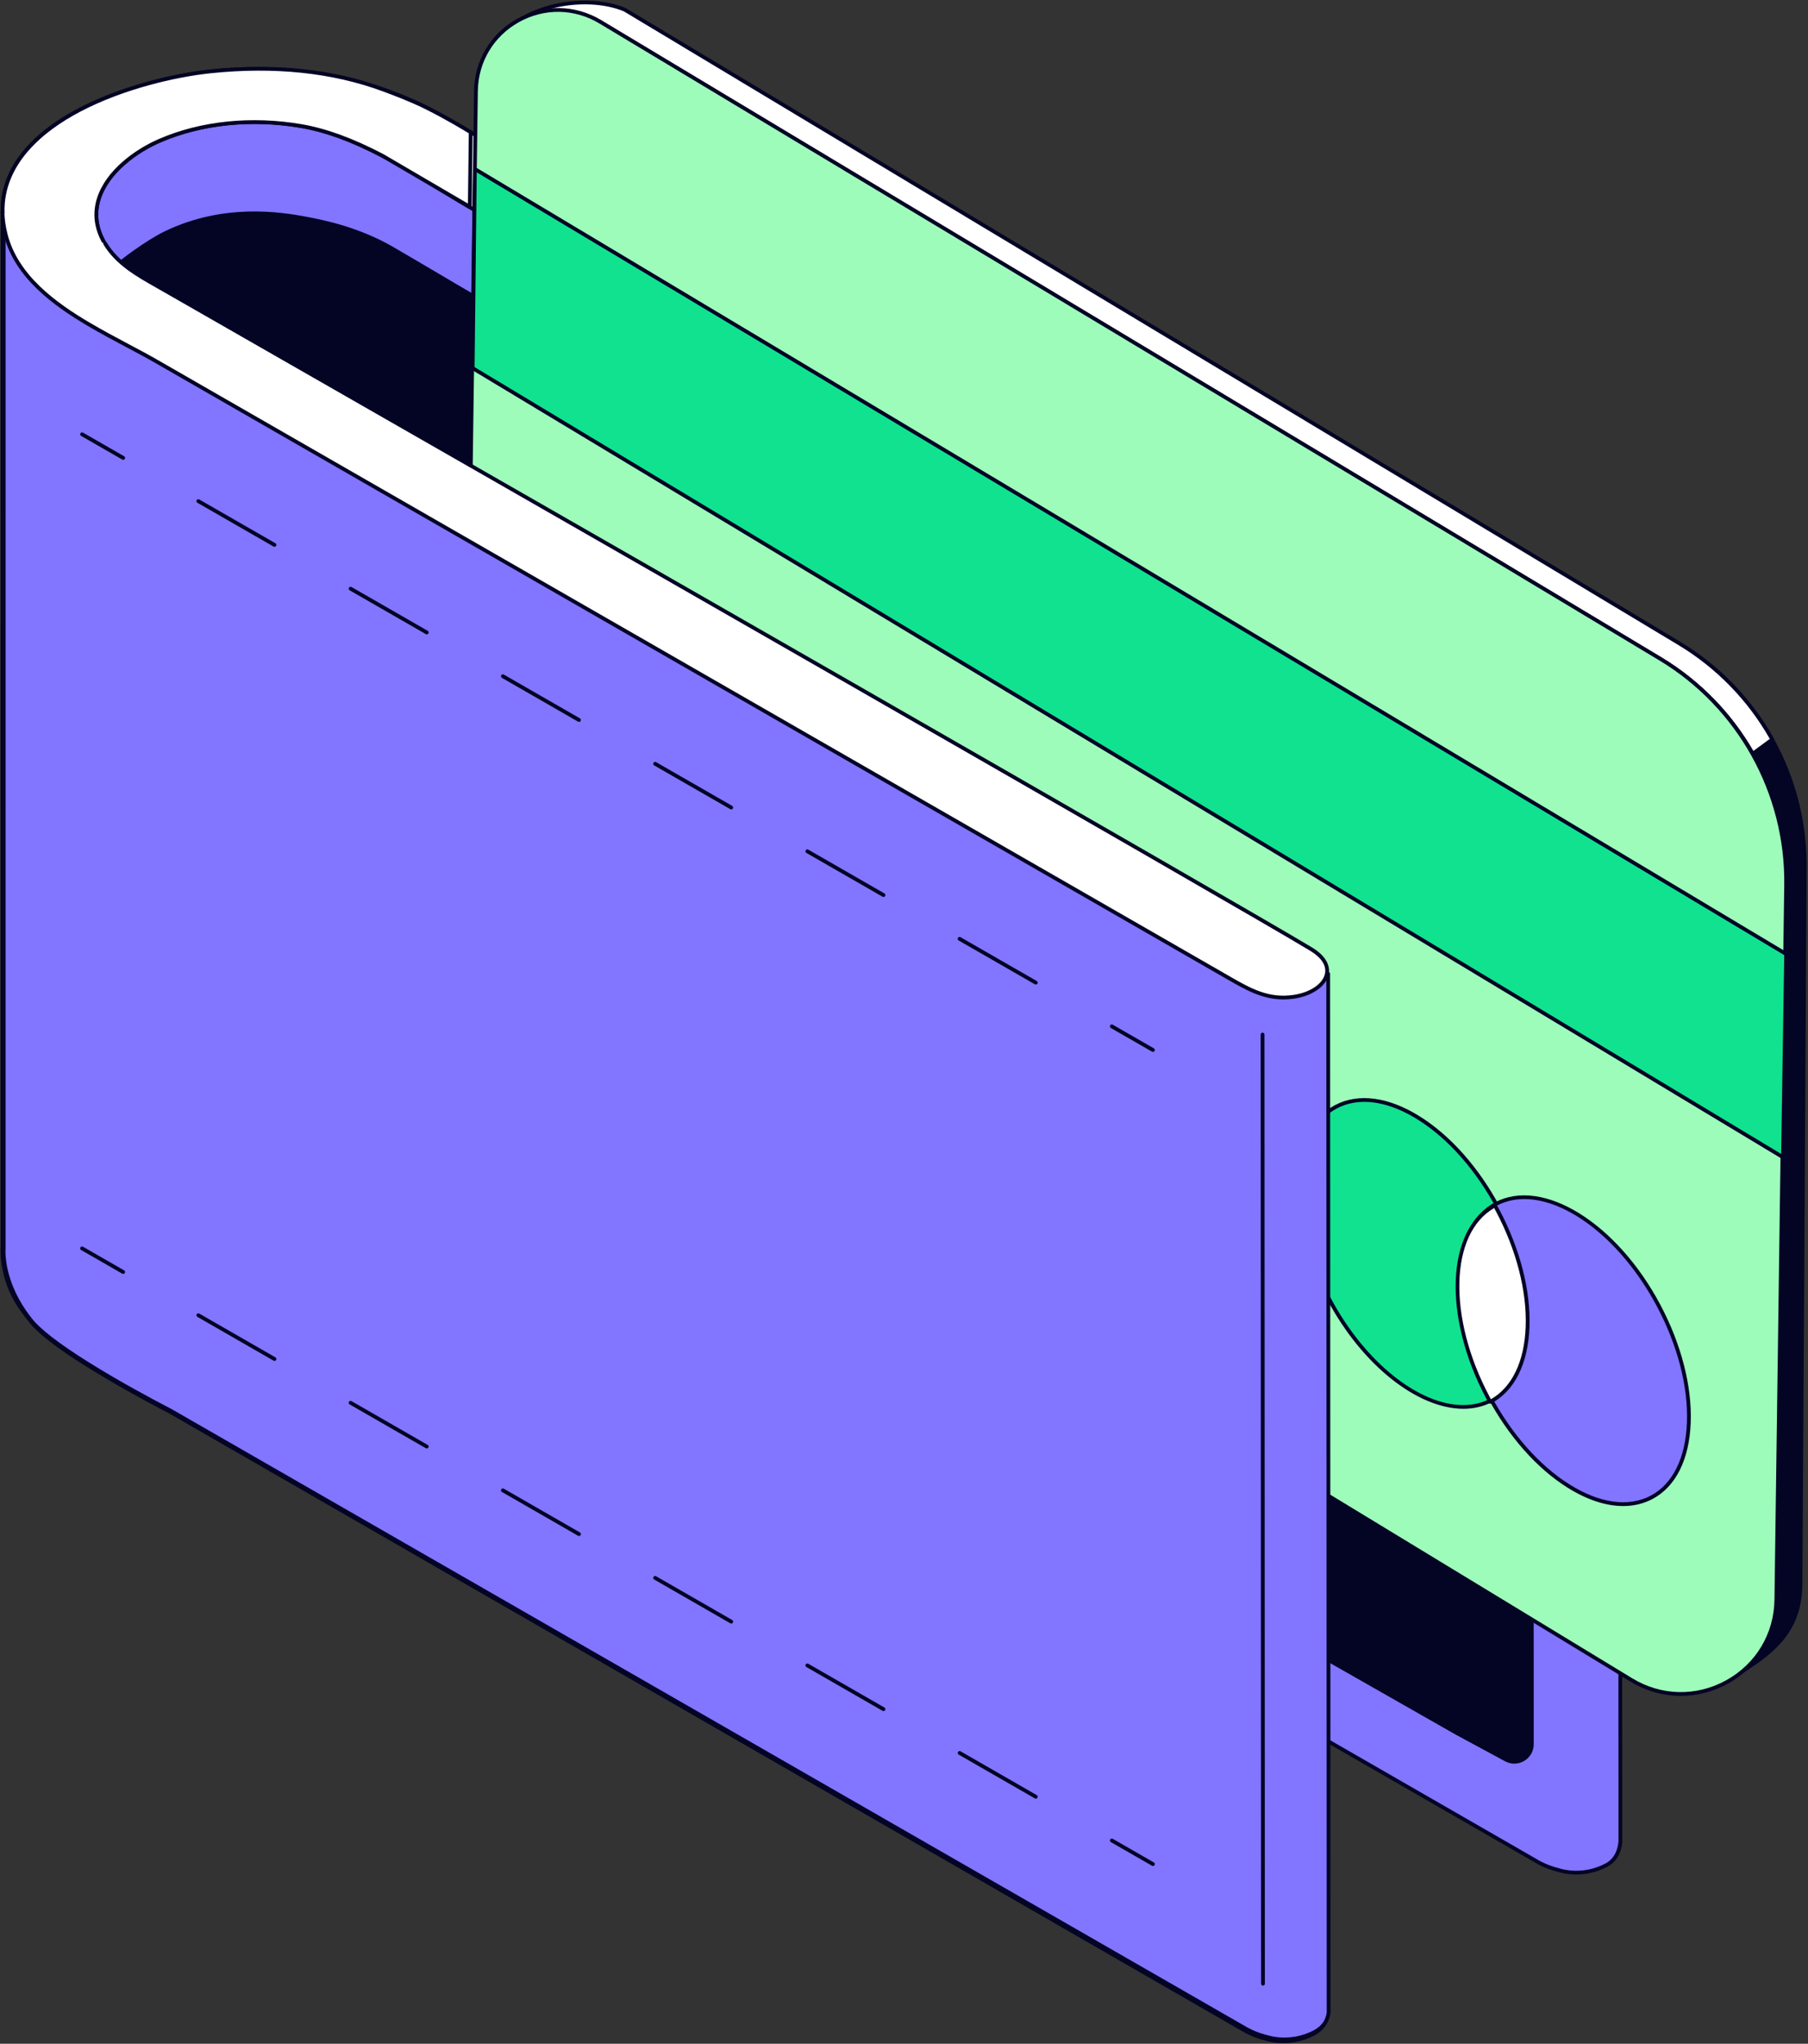 <svg width="1021" height="1154" viewBox="0 0 1021 1154" fill="none" xmlns="http://www.w3.org/2000/svg">
<rect x="0" y="0" width="1021" height="1154" fill="#333333" stroke="none"/>
<g clip-path="url(#clip0_6629_1428)">
<path d="M907.008 1051.57C919.799 1039.01 910.442 1032.1 900.497 1026.39L251.057 653.599C210.968 630.586 164.676 622.917 118.89 627.689C74.858 632.279 -12.178 659.414 3.282 720.188C12.545 756.603 58.586 774.693 88.262 791.781L692.424 1139.68C704.501 1146.63 715.136 1153.02 729.996 1150.83C747.336 1148.28 757.014 1134.38 739.896 1123.96C696.978 1097.83 112.661 762.982 92.232 751.224C80.089 744.236 66.912 737.659 59.388 725.229C43.802 699.482 67.745 676.546 90.198 666.828C114.941 656.118 143.761 654.071 170.168 658.586C205.626 664.649 237.69 688.596 268.255 706.152L864.17 1048.42C877.322 1055.97 892.885 1059.42 907.008 1051.57Z" fill="white"/>
<path d="M724.207 1152.34C712.239 1152.34 702.728 1146.85 692.736 1141.09L691.891 1140.61L87.73 792.71C82.731 789.832 77.311 786.949 71.573 783.896C42.74 768.558 10.061 751.173 2.245 720.451C-1.793 704.575 0.798 689.868 9.948 676.737C32.99 643.668 91.214 629.497 118.782 626.624C167.191 621.579 213.117 630.585 251.591 652.67L901.03 1025.46C907.003 1028.89 913.44 1033.06 914.218 1039.12C914.744 1043.23 912.631 1047.55 907.759 1052.33C907.69 1052.4 907.613 1052.46 907.529 1052.51C898.628 1057.45 883.787 1060.92 863.639 1049.35L267.722 707.081C261.132 703.297 254.627 699.31 247.74 695.088C223.096 679.985 197.613 664.367 169.989 659.643C142.026 654.862 113.841 657.763 90.623 667.812C77.418 673.528 61.613 684.946 56.858 699.853C54.206 708.166 55.365 716.518 60.304 724.676C66.937 735.634 78.214 742.032 89.121 748.219C90.343 748.912 91.559 749.602 92.767 750.297C95.666 751.965 109.914 760.136 132.357 773.007C273.647 854.035 703.613 1100.61 740.454 1123.04C750.013 1128.86 750.366 1135.02 749.726 1138.18C748.37 1144.86 740.505 1150.37 730.154 1151.89C728.185 1152.19 726.197 1152.33 724.207 1152.34ZM144.744 627.402C136.261 627.402 127.677 627.851 119.003 628.754C91.772 631.593 34.303 645.529 11.704 677.963C2.925 690.561 0.441 704.678 4.32 719.925C11.902 749.729 44.136 766.876 72.578 782.006C78.332 785.067 83.767 787.959 88.798 790.855L693.806 1139.24C705.553 1146.01 715.698 1151.86 729.842 1149.78C739.305 1148.38 746.452 1143.55 747.629 1137.75C748.542 1133.26 745.598 1128.68 739.341 1124.87C702.524 1102.46 272.577 855.891 131.292 774.867C118.092 767.301 104.895 759.73 91.699 752.155C90.49 751.46 89.278 750.77 88.065 750.083C76.919 743.76 65.395 737.222 58.474 725.787C53.201 717.077 51.972 708.133 54.82 699.204C59.793 683.613 76.137 671.751 89.773 665.848C113.368 655.637 141.982 652.684 170.349 657.534C198.381 662.327 224.042 678.055 248.858 693.264C255.732 697.477 262.225 701.456 268.788 705.226L864.705 1047.5C875.317 1053.59 891.149 1059.09 906.364 1050.71C910.652 1046.47 912.527 1042.77 912.095 1039.4C911.443 1034.31 905.493 1030.5 899.965 1027.32L250.526 654.529C219.331 636.622 183.164 627.402 144.744 627.402Z" fill="#040425"/>
<path d="M915.051 1039.06L914.814 455.22L167.514 53.267L43.312 89.167L85.549 643.885L261.601 702.026C261.601 702.026 866.111 1050.07 867.309 1050.7C867.309 1050.7 872.448 1054.08 880.213 1055.96C880.619 1056.08 893.306 1060.49 907.26 1053.08C915.264 1048.84 915.051 1039.06 915.051 1039.06Z" fill="#8275FF"/>
<path d="M890.093 1058.44C884.904 1058.44 881.128 1057.38 879.946 1057C872.11 1055.1 866.94 1051.74 866.724 1051.6C865.612 1051.01 287.17 717.98 261.165 703.008L85.216 644.9C85.015 644.834 84.839 644.71 84.709 644.543C84.578 644.377 84.5 644.175 84.484 643.965L42.247 89.248C42.229 89.002 42.295 88.758 42.436 88.556C42.576 88.354 42.781 88.206 43.017 88.137L167.219 52.237C167.486 52.16 167.776 52.19 168.022 52.323L915.323 454.277C915.494 454.368 915.636 454.504 915.735 454.67C915.834 454.836 915.886 455.025 915.886 455.219L916.124 1039.06C916.134 1039.63 916.183 1049.56 907.765 1054.03C902.327 1056.93 896.257 1058.45 890.093 1058.44ZM86.564 643.091L261.938 701.009C262.007 701.031 262.073 701.061 262.136 701.098C268.168 704.571 865.358 1048.4 867.823 1049.76C867.948 1049.84 872.994 1053.11 880.466 1054.92L880.6 1054.96C882.766 1055.66 894.211 1058.8 906.761 1052.14C914.068 1048.26 913.985 1039.17 913.983 1039.08V1039.06L913.745 455.859L167.393 54.416L44.447 89.953L86.564 643.091Z" fill="#040425"/>
<path d="M865.044 968.252L864.844 529.564C864.841 522.725 863.028 516.008 859.589 510.098C856.15 504.187 851.208 499.294 845.266 495.914L234.284 148.47C196.612 127.046 149.823 154.125 149.593 197.483L147.494 594.079C147.494 594.079 821.629 978.017 822.69 978.581L850.463 993.568C857.051 997.123 865.044 992.349 865.044 984.86V968.252Z" fill="#040425"/>
<path d="M855.162 995.837C853.382 995.837 851.598 995.396 849.957 994.51L822.183 979.522C821.126 978.962 174.492 610.686 146.966 595.009C146.801 594.915 146.664 594.778 146.569 594.614C146.474 594.45 146.425 594.263 146.426 594.073L148.525 197.477C148.635 176.73 159.416 158.143 177.364 147.756C195.312 137.369 216.788 137.287 234.814 147.538L845.795 494.984C858.198 502.038 865.907 515.288 865.914 529.563L866.115 968.251V984.857C866.115 988.755 864.118 992.274 860.773 994.272C859.079 995.293 857.139 995.834 855.162 995.837ZM148.568 593.458C170.997 606.232 820.89 976.363 823.203 977.64L850.972 992.625C853.732 994.115 856.985 994.043 859.677 992.436C862.369 990.829 863.976 987.996 863.976 984.859V968.254L863.775 529.566C863.769 516.058 856.475 503.52 844.739 496.846L233.756 149.4C216.399 139.529 195.717 139.608 178.434 149.61C161.151 159.612 150.77 177.511 150.664 197.488L148.568 593.458Z" fill="#040425"/>
<path d="M749.018 1135.51L748.779 549.181L1.479 119.944L1.466 704.393C1.466 704.393 -0.388 723.447 16.863 744.984C31.523 763.288 95.567 795.987 95.567 795.987C95.567 795.987 700.078 1144.03 701.275 1144.66C701.275 1144.66 706.415 1148.04 714.179 1149.92C714.585 1150.04 727.272 1154.45 741.226 1147.05C749.229 1142.8 749.018 1135.51 749.018 1135.51Z" fill="white"/>
<path d="M724.056 1152.4C718.865 1152.4 715.091 1151.34 713.908 1150.96C706.071 1149.06 700.902 1145.7 700.686 1145.56C699.573 1144.97 119.716 811.125 95.032 796.914C92.456 795.6 30.662 763.926 16.027 745.652C-1.296 724.024 0.323 705.084 0.401 704.289L0.408 119.944C0.408 119.756 0.457 119.571 0.55 119.408C0.644 119.245 0.779 119.11 0.941 119.016C1.104 118.922 1.288 118.872 1.476 118.872C1.664 118.872 1.849 118.922 2.011 119.016L749.311 548.252C749.474 548.346 749.61 548.481 749.704 548.644C749.799 548.807 749.848 548.992 749.848 549.181L750.087 1135.51C750.098 1136.06 750.077 1143.56 741.727 1147.99C736.289 1150.89 730.22 1152.41 724.056 1152.4ZM2.548 121.793L2.535 704.392C2.513 704.682 0.953 723.408 17.697 744.315C32.046 762.232 95.413 794.708 96.052 795.034C102.132 798.533 699.322 1142.36 701.786 1143.72C701.911 1143.8 706.957 1147.07 714.429 1148.88C714.455 1148.89 714.538 1148.91 714.563 1148.92C716.729 1149.62 728.174 1152.76 740.724 1146.1C748.003 1142.24 747.952 1135.81 747.946 1135.53V1135.51L747.707 549.8L2.548 121.793Z" fill="#040425"/>
<path d="M907.008 464.181C922.41 455.283 910.442 444.711 900.497 439.002L251.059 66.207C210.968 43.195 164.677 35.525 118.891 40.297C74.858 44.887 -12.178 72.022 3.282 132.796C12.545 169.211 58.586 187.302 88.262 204.39L692.424 552.287C704.501 559.24 715.136 565.629 729.996 563.441C747.336 560.889 757.014 546.985 739.896 536.563C696.978 510.435 112.661 175.59 92.232 163.832C80.089 156.844 66.912 150.268 59.388 137.838C43.802 112.09 67.745 89.154 90.198 79.436C114.941 68.727 143.761 66.68 170.168 71.194C205.626 77.257 237.69 101.204 268.255 118.76L864.17 461.03C877.322 468.583 892.885 472.028 907.008 464.181Z" fill="white"/>
<path d="M724.208 564.943C712.24 564.944 702.729 559.46 692.738 553.702L691.892 553.215L87.729 205.317C82.73 202.44 77.311 199.556 71.573 196.503C42.74 181.165 10.061 163.78 2.245 133.06C-1.793 117.184 0.798 102.476 9.948 89.345C32.99 56.276 91.214 42.105 118.782 39.232C167.191 34.188 213.117 43.194 251.591 65.278L901.03 438.073C906.413 441.162 915.443 447.42 915.454 454.617C915.459 458.542 912.798 462.072 907.544 465.107L907.528 465.116C898.627 470.062 883.786 473.53 863.638 461.957L267.722 119.689C261.132 115.904 254.627 111.917 247.74 107.696C223.096 92.592 197.613 76.974 169.989 72.25C142.026 67.469 113.841 70.37 90.623 80.419C77.417 86.134 61.612 97.552 56.857 112.46C54.205 120.773 55.364 129.125 60.303 137.283C66.936 148.24 78.213 154.638 89.119 160.827C90.337 161.515 91.552 162.208 92.765 162.906C95.664 164.574 109.912 172.745 132.355 185.616C273.645 266.643 703.611 513.221 740.452 535.649C750.012 541.468 750.365 547.632 749.725 550.787C748.369 557.467 740.504 562.978 730.153 564.502C728.101 564.802 726.122 564.943 724.208 564.943ZM144.745 40.008C136.262 40.008 127.677 40.457 119.003 41.362C91.772 44.199 34.303 58.136 11.704 90.569C2.925 103.167 0.441 117.285 4.32 132.531C11.902 162.335 44.136 179.482 72.578 194.612C78.332 197.673 83.767 200.565 88.797 203.461L693.806 551.846C705.552 558.615 715.694 564.463 729.841 562.381C739.304 560.988 746.452 556.157 747.628 550.359C748.541 545.861 745.597 541.285 739.34 537.477C702.523 515.063 272.576 268.496 131.291 187.472C118.091 179.906 104.894 172.335 91.698 164.76C90.495 164.067 89.28 163.379 88.064 162.688C76.918 156.365 65.394 149.827 58.473 138.393C53.2 129.682 51.971 120.738 54.819 111.809C59.792 96.219 76.136 84.356 89.772 78.454C113.367 68.242 141.981 65.289 170.348 70.139C198.38 74.932 224.041 90.66 248.857 105.869C255.731 110.082 262.224 114.062 268.787 117.831L864.703 460.101C875.344 466.213 891.23 471.719 906.482 463.247C911.019 460.624 913.317 457.722 913.313 454.62C913.304 448.272 903.974 442.232 899.964 439.93L250.526 67.136C219.331 49.229 183.165 40.008 144.745 40.008Z" fill="#040425"/>
<path d="M221.281 139.001C202.511 128.366 183.825 124.405 172.97 122.379C158.987 119.769 126.524 114.424 93.003 130.623C82.242 135.823 66.124 148.128 67.552 147.654L78.628 349.607L300.58 400.332L301.686 186.799C301.687 186.799 263.019 163.318 221.281 139.001Z" fill="#040425"/>
<path d="M749.351 1139.2C749.105 1140.19 748.688 1141.38 747.971 1142.63C747.885 1142.78 747.789 1142.93 747.693 1143.08C746.548 1144.9 744.74 1146.79 741.894 1148.3C741.894 1148.3 741.883 1148.3 741.883 1148.32C738.577 1150.08 735.018 1151.32 731.333 1151.99C723.448 1153.44 717.221 1151.89 715.391 1151.34C715.327 1151.33 715.263 1151.31 715.209 1151.3C715.006 1151.24 714.878 1151.2 714.846 1151.18C714.364 1151.07 713.883 1150.94 713.423 1150.81C713.369 1150.8 713.316 1150.79 713.273 1150.77C706.393 1148.85 701.942 1145.93 701.942 1145.93C701.87 1145.88 701.795 1145.84 701.717 1145.8C701.643 1145.76 701.557 1145.7 701.45 1145.65C687.027 1137.37 361.05 949.714 193.626 853.326C191.091 851.859 188.598 850.424 186.137 849.011C185.901 848.872 185.677 848.743 185.441 848.604C183.708 847.608 181.996 846.623 180.306 845.649C179.45 845.157 178.615 844.675 177.77 844.193C176.529 843.476 175.288 842.758 174.068 842.062C168.708 838.968 163.561 836.013 158.661 833.187C157.901 832.748 157.152 832.32 156.414 831.892C155.526 831.388 154.649 830.885 153.782 830.382C152.348 829.558 150.947 828.744 149.556 827.952C139.07 821.913 129.88 816.614 122.208 812.203C121.32 811.689 120.443 811.186 119.576 810.682C117.319 809.387 115.211 808.177 113.264 807.053C112.547 806.635 111.851 806.239 111.177 805.854C109.968 805.158 108.834 804.505 107.764 803.884C107.411 803.681 107.058 803.488 106.726 803.284C106.512 803.167 106.298 803.049 106.095 802.92C105.303 802.471 104.565 802.043 103.869 801.646C103.581 801.475 103.292 801.314 103.024 801.154C101.911 800.522 100.938 799.955 100.093 799.473C99.247 798.981 98.541 798.574 97.963 798.242C97.792 798.135 97.621 798.038 97.461 797.953C97.247 797.835 97.065 797.728 96.915 797.642C96.733 797.535 96.583 797.45 96.476 797.385C96.316 797.289 96.23 797.246 96.23 797.246C96.23 797.246 96.219 797.235 96.187 797.225C95.246 796.743 80.181 789.013 63.244 779.12C63.233 779.11 63.223 779.099 63.212 779.099C47.719 770.042 30.665 759.175 21.431 750.396C20.04 749.089 18.831 747.815 17.847 746.606C17.729 746.477 17.633 746.359 17.536 746.242C5.553 731.296 2.793 717.549 2.226 710.536C2.215 710.483 2.215 710.44 2.215 710.386C1.969 707.378 2.14 705.654 2.14 705.654L2.151 121.231C2.14 121.221 2.14 121.221 2.151 121.21L47.741 147.397L749.447 550.445V551.195L749.683 1136.76C749.683 1136.76 749.715 1137.75 749.351 1139.2Z" fill="#8275FF"/>
<path d="M724.72 1153.66C719.967 1153.66 716.436 1152.77 715.135 1152.39C715.092 1152.38 715.052 1152.37 715.011 1152.36C714.994 1152.35 714.903 1152.33 714.887 1152.32L714.521 1152.2C714.056 1152.09 713.594 1151.97 713.134 1151.84C713.142 1151.84 713.04 1151.82 712.922 1151.78C705.999 1149.84 701.542 1146.95 701.354 1146.82L701.346 1146.82L701.21 1146.74C701.178 1146.72 701.146 1146.7 701.115 1146.69C701.073 1146.66 701.026 1146.63 700.971 1146.61C686.597 1138.36 363.104 952.132 193.093 854.253C190.556 852.785 188.064 851.352 185.603 849.94L177.13 845.06C175.925 844.364 174.721 843.668 173.538 842.992C170.624 841.31 167.778 839.673 165.001 838.074L155.877 832.817C154.997 832.318 154.12 831.815 153.244 831.307L151.81 830.48C150.883 829.944 149.956 829.412 149.027 828.881L138.535 822.838C132.312 819.252 126.671 816.003 121.675 813.13L119.038 811.608C116.785 810.315 114.676 809.105 112.728 807.98C112.129 807.631 111.548 807.299 110.982 806.974L110.646 806.782C109.434 806.083 108.298 805.43 107.227 804.808L106.894 804.619C106.646 804.479 106.401 804.339 106.167 804.196C105.964 804.085 105.738 803.959 105.523 803.823L102.474 802.071C101.857 801.722 101.265 801.38 100.716 801.063L99.562 800.402C98.711 799.906 98.007 799.499 97.43 799.169C97.275 799.073 97.118 798.982 96.957 798.896L95.924 798.301C95.866 798.266 95.807 798.232 95.747 798.201L95.733 798.194L95.7 798.178C95.057 797.849 79.768 790.011 62.704 780.045C62.685 780.034 62.666 780.021 62.648 780.009C42.616 768.298 28.5 758.595 20.693 751.172C19.257 749.824 18.018 748.514 17.016 747.283C16.909 747.165 16.805 747.044 16.706 746.92C4.525 731.727 1.737 717.704 1.16 710.668C1.148 710.575 1.142 710.482 1.143 710.388C0.896 707.405 1.066 705.625 1.074 705.55L1.079 121.352C1.061 121.186 1.081 121.018 1.137 120.861C1.193 120.704 1.284 120.562 1.402 120.445C1.745 120.111 2.267 120.045 2.682 120.282L48.272 146.47L749.979 549.518C750.142 549.611 750.278 549.746 750.372 549.909C750.466 550.072 750.516 550.257 750.516 550.446V551.195L750.751 1136.76C750.752 1136.78 750.782 1137.88 750.387 1139.46C750.063 1140.76 749.561 1142 748.897 1143.16C748.799 1143.33 748.697 1143.5 748.591 1143.66C747.162 1145.93 745.1 1147.8 742.467 1149.21C742.44 1149.23 742.411 1149.25 742.382 1149.26C738.978 1151.07 735.315 1152.35 731.522 1153.04C729.082 1153.49 726.786 1153.66 724.72 1153.66ZM715.497 1150.27C715.515 1150.27 715.534 1150.28 715.552 1150.28L715.698 1150.32C717.381 1150.82 723.471 1152.35 731.139 1150.94C734.693 1150.29 738.127 1149.1 741.32 1147.4C741.343 1147.39 741.368 1147.37 741.393 1147.36C743.728 1146.12 745.543 1144.49 746.788 1142.51C746.879 1142.37 746.966 1142.23 747.043 1142.1C747.612 1141.11 748.04 1140.04 748.314 1138.95C748.632 1137.67 748.614 1136.8 748.614 1136.79L748.378 551.067L47.208 148.326L3.221 123.059L3.21 705.655C3.204 705.776 3.049 707.443 3.282 710.299C3.284 710.32 3.285 710.39 3.285 710.411C3.841 717.226 6.528 730.8 18.371 745.571C18.45 745.667 18.534 745.77 18.637 745.882C19.619 747.087 20.792 748.326 22.163 749.613C29.859 756.931 43.85 766.538 63.752 778.173L63.813 778.211C80.787 788.125 95.988 795.918 96.672 796.269L96.71 796.288C96.723 796.295 96.82 796.342 97.027 796.466L97.977 797.014C98.146 797.104 98.338 797.213 98.532 797.334C99.076 797.646 99.784 798.054 100.631 798.547L101.784 799.209C102.329 799.523 102.918 799.862 103.552 800.223L106.623 801.989C106.845 802.129 107.034 802.232 107.222 802.336C107.498 802.503 107.722 802.63 107.948 802.757L108.297 802.956C109.368 803.578 110.503 804.23 111.709 804.925L112.043 805.116C112.615 805.442 113.201 805.777 113.801 806.127C115.744 807.249 117.851 808.458 120.108 809.754L122.744 811.276C127.737 814.147 133.379 817.398 139.602 820.983L150.088 827.024C151.008 827.547 151.937 828.084 152.876 828.625L154.313 829.453C155.181 829.956 156.054 830.457 156.94 830.96L166.066 836.217C168.845 837.817 171.691 839.455 174.601 841.135C175.784 841.809 176.99 842.507 178.198 843.205L186.679 848.088C189.129 849.496 191.623 850.931 194.16 852.399C364.168 950.275 687.66 1136.5 701.98 1144.72C702.028 1144.74 702.116 1144.79 702.194 1144.84C702.35 1144.92 702.457 1144.98 702.546 1145.04C702.876 1145.26 707.168 1147.95 713.558 1149.74C713.587 1149.74 713.615 1149.75 713.642 1149.76L713.709 1149.78C714.158 1149.9 714.628 1150.03 715.098 1150.14L715.497 1150.27Z" fill="#040425"/>
<path d="M712.408 584.766L712.644 1121.09L712.408 584.766Z" fill="white"/>
<path d="M712.645 1122.15C712.361 1122.15 712.089 1122.04 711.888 1121.84C711.687 1121.64 711.575 1121.37 711.575 1121.08L711.339 584.765C711.339 584.481 711.452 584.208 711.653 584.008C711.853 583.807 712.125 583.694 712.409 583.694C712.693 583.694 712.965 583.807 713.166 584.008C713.366 584.208 713.479 584.481 713.479 584.765L713.715 1121.08C713.715 1121.37 713.602 1121.64 713.401 1121.84C713.201 1122.04 712.928 1122.15 712.645 1122.15ZM650.547 594.566C650.36 594.566 650.176 594.517 650.014 594.424L626.831 581.075C626.71 581.005 626.603 580.912 626.517 580.8C626.432 580.689 626.369 580.562 626.332 580.426C626.296 580.291 626.286 580.149 626.304 580.01C626.322 579.87 626.368 579.736 626.438 579.614C626.508 579.492 626.601 579.385 626.712 579.3C626.824 579.214 626.951 579.151 627.086 579.114C627.222 579.078 627.364 579.068 627.503 579.086C627.642 579.104 627.776 579.15 627.898 579.22L651.081 592.568C651.285 592.686 651.445 592.867 651.536 593.085C651.627 593.303 651.643 593.545 651.582 593.773C651.521 594.001 651.387 594.202 651.199 594.346C651.012 594.489 650.782 594.567 650.547 594.566ZM584.461 556.511C584.274 556.511 584.09 556.462 583.928 556.368L540.962 531.626C540.836 531.558 540.725 531.466 540.636 531.354C540.547 531.243 540.48 531.114 540.442 530.977C540.403 530.839 540.392 530.695 540.409 530.554C540.427 530.412 540.472 530.275 540.543 530.151C540.615 530.027 540.71 529.919 540.824 529.832C540.938 529.746 541.067 529.683 541.206 529.648C541.344 529.612 541.488 529.605 541.63 529.626C541.771 529.647 541.906 529.696 542.028 529.771L584.995 554.513C585.2 554.63 585.36 554.812 585.451 555.03C585.541 555.248 585.557 555.49 585.496 555.718C585.435 555.946 585.301 556.147 585.114 556.291C584.926 556.434 584.697 556.512 584.461 556.511ZM498.539 507.034C498.352 507.034 498.168 506.985 498.006 506.892L455.056 482.159C454.935 482.089 454.828 481.995 454.742 481.884C454.657 481.773 454.594 481.645 454.557 481.51C454.521 481.374 454.511 481.232 454.53 481.093C454.548 480.953 454.593 480.819 454.663 480.697C454.733 480.575 454.827 480.469 454.938 480.383C455.05 480.297 455.177 480.234 455.312 480.198C455.448 480.161 455.59 480.152 455.729 480.17C455.868 480.188 456.003 480.234 456.124 480.304L499.074 505.036C499.278 505.154 499.439 505.335 499.529 505.553C499.62 505.771 499.636 506.013 499.575 506.241C499.514 506.469 499.379 506.671 499.192 506.814C499.004 506.958 498.775 507.035 498.539 507.034ZM412.641 457.571C412.454 457.571 412.27 457.522 412.108 457.429L369.176 432.707C368.93 432.565 368.75 432.332 368.677 432.057C368.603 431.783 368.641 431.491 368.783 431.245C368.924 430.999 369.158 430.819 369.432 430.745C369.706 430.672 369.998 430.71 370.244 430.852L413.176 455.573C413.381 455.691 413.541 455.872 413.632 456.09C413.722 456.308 413.739 456.55 413.677 456.778C413.616 457.006 413.482 457.208 413.294 457.351C413.107 457.495 412.877 457.572 412.641 457.571ZM326.734 408.102C326.547 408.102 326.363 408.053 326.201 407.959L283.255 383.229C283.009 383.087 282.829 382.854 282.755 382.58C282.682 382.306 282.72 382.014 282.861 381.768C283.002 381.522 283.236 381.342 283.51 381.268C283.784 381.194 284.076 381.232 284.321 381.374L327.268 406.104C327.471 406.222 327.631 406.404 327.721 406.621C327.811 406.839 327.827 407.08 327.766 407.308C327.705 407.535 327.571 407.736 327.385 407.88C327.198 408.024 326.969 408.102 326.734 408.102ZM240.84 358.641C240.653 358.641 240.47 358.592 240.307 358.499L197.358 333.766C197.236 333.696 197.13 333.602 197.044 333.491C196.958 333.38 196.895 333.252 196.859 333.117C196.822 332.981 196.813 332.839 196.831 332.7C196.849 332.56 196.895 332.426 196.965 332.304C197.035 332.182 197.128 332.076 197.24 331.99C197.351 331.904 197.478 331.841 197.614 331.805C197.75 331.768 197.891 331.759 198.03 331.777C198.17 331.795 198.304 331.841 198.426 331.911L241.375 356.643C241.58 356.761 241.74 356.942 241.831 357.16C241.922 357.378 241.938 357.62 241.877 357.848C241.816 358.076 241.681 358.278 241.493 358.421C241.306 358.565 241.076 358.642 240.84 358.641ZM154.935 309.173C154.748 309.173 154.564 309.124 154.402 309.03L111.438 284.289C111.316 284.219 111.209 284.126 111.124 284.014C111.038 283.903 110.975 283.776 110.939 283.64C110.902 283.504 110.893 283.363 110.911 283.223C110.929 283.084 110.974 282.95 111.044 282.828C111.114 282.706 111.208 282.599 111.319 282.513C111.43 282.428 111.557 282.365 111.693 282.328C111.829 282.292 111.97 282.282 112.109 282.3C112.249 282.318 112.383 282.364 112.505 282.434L155.47 307.175C155.675 307.292 155.835 307.474 155.926 307.692C156.017 307.91 156.033 308.152 155.972 308.38C155.911 308.608 155.776 308.81 155.588 308.953C155.401 309.096 155.171 309.174 154.935 309.173ZM69.568 260.015C69.381 260.015 69.198 259.966 69.035 259.873L45.854 246.524C45.73 246.455 45.622 246.362 45.534 246.25C45.447 246.139 45.382 246.011 45.344 245.874C45.307 245.738 45.296 245.595 45.314 245.454C45.332 245.313 45.378 245.178 45.449 245.055C45.519 244.932 45.614 244.824 45.726 244.738C45.839 244.652 45.967 244.589 46.105 244.554C46.242 244.518 46.384 244.509 46.525 244.529C46.665 244.549 46.8 244.596 46.922 244.669L70.103 258.017C70.308 258.134 70.468 258.316 70.559 258.534C70.65 258.752 70.666 258.994 70.605 259.222C70.543 259.45 70.409 259.652 70.221 259.795C70.034 259.939 69.804 260.016 69.568 260.015ZM650.547 1054.57C650.359 1054.57 650.176 1054.52 650.014 1054.43L626.831 1041.08C626.71 1041.01 626.603 1040.91 626.517 1040.8C626.432 1040.69 626.369 1040.56 626.332 1040.43C626.258 1040.15 626.296 1039.86 626.438 1039.62C626.579 1039.37 626.813 1039.19 627.086 1039.12C627.36 1039.04 627.652 1039.08 627.898 1039.22L651.081 1052.57C651.286 1052.69 651.447 1052.87 651.538 1053.09C651.629 1053.31 651.645 1053.55 651.584 1053.78C651.523 1054 651.388 1054.21 651.2 1054.35C651.013 1054.49 650.783 1054.57 650.547 1054.57ZM584.461 1016.52C584.274 1016.52 584.09 1016.47 583.928 1016.37L540.962 991.63C540.836 991.562 540.725 991.47 540.636 991.358C540.547 991.247 540.48 991.119 540.442 990.981C540.403 990.843 540.392 990.7 540.409 990.558C540.427 990.416 540.472 990.279 540.543 990.155C540.615 990.031 540.71 989.923 540.824 989.836C540.938 989.75 541.067 989.687 541.206 989.652C541.344 989.616 541.488 989.609 541.63 989.63C541.771 989.651 541.906 989.701 542.028 989.775L584.995 1014.52C585.2 1014.63 585.361 1014.81 585.452 1015.03C585.543 1015.25 585.559 1015.49 585.498 1015.72C585.437 1015.95 585.302 1016.15 585.115 1016.3C584.927 1016.44 584.697 1016.52 584.461 1016.52ZM498.539 967.037C498.352 967.037 498.168 966.988 498.006 966.895L455.056 942.162C454.935 942.092 454.828 941.999 454.742 941.887C454.657 941.776 454.594 941.648 454.557 941.513C454.521 941.377 454.511 941.235 454.53 941.096C454.548 940.957 454.593 940.822 454.663 940.7C454.733 940.578 454.827 940.472 454.938 940.386C455.05 940.3 455.177 940.237 455.312 940.201C455.448 940.164 455.59 940.155 455.729 940.173C455.868 940.191 456.003 940.237 456.124 940.307L499.074 965.039C499.278 965.157 499.439 965.338 499.529 965.556C499.62 965.774 499.636 966.016 499.575 966.244C499.514 966.472 499.379 966.674 499.192 966.817C499.004 966.961 498.775 967.038 498.539 967.037ZM412.641 917.574C412.454 917.574 412.27 917.525 412.108 917.432L369.176 892.71C369.054 892.64 368.947 892.546 368.862 892.435C368.776 892.323 368.713 892.196 368.677 892.06C368.64 891.925 368.631 891.783 368.649 891.644C368.667 891.504 368.713 891.37 368.783 891.248C368.853 891.126 368.946 891.019 369.058 890.934C369.169 890.848 369.296 890.785 369.432 890.749C369.567 890.712 369.709 890.703 369.848 890.721C369.988 890.739 370.122 890.784 370.244 890.855L413.176 915.576C413.381 915.694 413.541 915.875 413.632 916.094C413.722 916.311 413.739 916.553 413.677 916.781C413.616 917.01 413.482 917.211 413.294 917.354C413.107 917.498 412.877 917.575 412.641 917.574ZM326.734 868.105C326.547 868.105 326.363 868.056 326.201 867.962L283.255 843.232C283.133 843.162 283.026 843.069 282.941 842.957C282.855 842.846 282.792 842.719 282.755 842.583C282.719 842.447 282.709 842.306 282.727 842.166C282.746 842.027 282.791 841.892 282.861 841.771C282.931 841.649 283.024 841.542 283.136 841.456C283.247 841.371 283.374 841.308 283.51 841.271C283.645 841.234 283.787 841.225 283.926 841.243C284.065 841.261 284.2 841.307 284.321 841.377L327.268 866.107C327.471 866.225 327.631 866.407 327.721 866.624C327.811 866.842 327.827 867.083 327.766 867.311C327.705 867.538 327.571 867.74 327.385 867.883C327.198 868.027 326.969 868.105 326.734 868.105ZM240.84 818.644C240.653 818.644 240.47 818.595 240.307 818.502L197.358 793.769C197.236 793.699 197.13 793.606 197.044 793.494C196.958 793.383 196.895 793.255 196.859 793.12C196.822 792.984 196.813 792.842 196.831 792.703C196.849 792.563 196.895 792.429 196.965 792.307C197.035 792.185 197.128 792.079 197.24 791.993C197.351 791.907 197.478 791.844 197.614 791.808C197.75 791.771 197.891 791.762 198.03 791.78C198.17 791.798 198.304 791.844 198.426 791.914L241.375 816.646C241.58 816.764 241.74 816.945 241.831 817.163C241.922 817.381 241.938 817.623 241.877 817.851C241.816 818.079 241.681 818.281 241.493 818.424C241.306 818.568 241.076 818.645 240.84 818.644ZM154.935 769.177C154.748 769.177 154.564 769.128 154.402 769.034L111.438 744.293C111.316 744.223 111.209 744.13 111.124 744.018C111.038 743.907 110.975 743.78 110.939 743.644C110.902 743.509 110.893 743.367 110.911 743.228C110.929 743.088 110.974 742.954 111.044 742.832C111.114 742.71 111.208 742.603 111.319 742.518C111.43 742.432 111.557 742.369 111.693 742.332C111.829 742.296 111.97 742.286 112.109 742.304C112.249 742.322 112.383 742.368 112.505 742.438L155.47 767.179C155.675 767.296 155.835 767.478 155.926 767.696C156.017 767.914 156.033 768.156 155.972 768.384C155.911 768.612 155.776 768.814 155.588 768.957C155.401 769.1 155.171 769.178 154.935 769.177ZM69.568 720.019C69.381 720.019 69.198 719.97 69.035 719.877L45.853 706.528C45.729 706.459 45.621 706.366 45.533 706.254C45.446 706.143 45.381 706.015 45.343 705.878C45.306 705.742 45.295 705.599 45.313 705.458C45.331 705.318 45.377 705.182 45.447 705.059C45.518 704.936 45.613 704.829 45.725 704.742C45.838 704.656 45.966 704.594 46.103 704.558C46.24 704.522 46.383 704.513 46.524 704.533C46.664 704.553 46.799 704.6 46.921 704.673L70.102 718.021C70.307 718.138 70.467 718.32 70.558 718.538C70.648 718.756 70.665 718.998 70.604 719.226C70.543 719.454 70.408 719.655 70.221 719.799C70.034 719.942 69.804 720.02 69.568 720.019Z" fill="#040425"/>
<path d="M216.037 87.978C201.483 80.374 185.889 73.884 170.169 71.193C143.763 66.675 114.939 68.73 90.202 79.436C67.744 89.158 43.798 112.091 59.387 137.839C66.909 150.269 80.091 156.843 92.234 163.834C112.66 175.589 696.984 510.438 739.899 536.562C746.821 540.78 749.357 545.555 748.779 549.934C747.945 556.368 740.327 561.925 730.002 563.445C715.14 565.629 704.505 559.238 692.426 552.289L88.265 204.389C76.881 197.837 63.1 191.135 49.908 183.309C28.691 170.74 8.993 155.248 3.28 132.797C2.146 128.343 1.557 124.06 1.483 119.97C1.472 119.96 1.472 119.96 1.483 119.949C0.37 68.152 78.09 44.556 118.897 40.294C152.221 36.827 185.616 39.125 216.585 50.598C223.261 53.071 232.338 56.516 240.449 60.543C254.026 67.285 265.812 74.677 265.812 74.677L265.297 116.802L216.037 87.978Z" fill="white"/>
<path d="M724.219 564.945C712.262 564.945 702.755 559.472 692.772 553.724L691.891 553.218C638.639 522.555 154.215 243.603 87.731 205.318C82.747 202.45 77.347 199.575 71.629 196.533C64.33 192.649 56.782 188.632 49.361 184.23C30.669 173.155 8.419 157.331 2.243 133.06C1.105 128.595 0.489 124.196 0.412 119.99V119.963C-0.078 96.954 14.983 76.686 43.969 61.35C68.808 48.207 98.903 41.305 118.785 39.229C155.151 35.446 188.178 38.933 216.955 49.594C224.454 52.372 233.166 55.732 240.924 59.584C254.392 66.272 266.262 73.695 266.38 73.769C266.536 73.866 266.664 74.002 266.752 74.163C266.839 74.325 266.884 74.506 266.882 74.69L266.366 116.816C266.364 117.003 266.313 117.187 266.218 117.348C266.122 117.51 265.986 117.643 265.823 117.735C265.66 117.828 265.476 117.876 265.288 117.874C265.101 117.872 264.917 117.822 264.756 117.727L215.518 88.916C198.515 80.034 183.621 74.582 169.987 72.249C142.035 67.465 113.85 70.368 90.626 80.42C77.416 86.137 61.608 97.557 56.854 112.462C54.203 120.775 55.363 129.126 60.303 137.284C66.929 148.234 78.201 154.629 89.1 160.814C90.328 161.511 91.553 162.206 92.768 162.905C95.688 164.586 110.131 172.868 132.868 185.908C274.045 266.871 703.662 513.25 740.454 535.647C747.193 539.752 750.526 544.876 749.839 550.073C748.942 556.995 740.848 562.929 730.156 564.503C728.191 564.796 726.206 564.943 724.219 564.945ZM2.552 119.957C2.627 123.997 3.221 128.228 4.316 132.531C10.298 156.039 32.114 171.523 50.452 182.386C57.83 186.763 65.356 190.768 72.634 194.64C78.366 197.692 83.782 200.573 88.797 203.459L692.958 551.359L693.838 551.866C705.576 558.623 715.713 564.46 729.845 562.383C739.592 560.948 746.941 555.771 747.717 549.794C748.294 545.424 745.398 541.165 739.342 537.474C702.573 515.093 272.974 268.723 131.803 187.765C109.064 174.724 94.62 166.44 91.7 164.76C90.489 164.063 89.268 163.371 88.044 162.676C76.905 156.356 65.387 149.82 58.471 138.393C53.197 129.682 51.967 120.739 54.815 111.811C59.787 96.221 76.135 84.357 89.776 78.453C113.378 68.238 141.992 65.284 170.348 70.136C184.212 72.51 199.319 78.035 216.532 87.028L216.576 87.052L264.249 114.947L264.734 75.266C262.332 73.785 251.77 67.358 239.973 61.499C232.303 57.691 223.657 54.357 216.212 51.599C187.745 41.053 155.04 37.607 119.007 41.357C99.323 43.412 69.537 50.24 44.968 63.239C25.287 73.656 1.951 91.945 2.551 119.926C2.552 119.936 2.552 119.946 2.552 119.957Z" fill="#040425"/>
</g>
<g clip-path="url(#clip1_6629_1428)">
<path d="M1000.56 417.244C1013.09 439.688 1019.5 465.031 1019.15 490.732L1016.74 895.022C1016.4 919.652 1002.75 931.494 984.562 943.256C992.889 934.095 1002.94 917.331 1003.13 903.274L1008.65 499.667C1009.01 473.619 1002.42 447.946 989.554 425.288L1000.56 417.244Z" fill="#040425"/>
<path d="M984.563 944.326C984.356 944.326 984.153 944.266 983.979 944.153C983.805 944.039 983.668 943.878 983.584 943.689C983.5 943.499 983.473 943.289 983.506 943.085C983.539 942.88 983.63 942.69 983.77 942.536C992.45 932.987 1001.88 916.623 1002.06 903.26L1007.58 499.652C1007.92 473.796 1001.38 448.312 988.623 425.816C988.494 425.588 988.453 425.32 988.508 425.063C988.563 424.807 988.711 424.58 988.923 424.425L999.927 416.38C1000.05 416.291 1000.19 416.228 1000.34 416.197C1000.49 416.166 1000.64 416.166 1000.79 416.199C1000.94 416.231 1001.08 416.294 1001.2 416.385C1001.32 416.475 1001.42 416.59 1001.49 416.722C1014.11 439.335 1020.56 464.859 1020.22 490.746L1017.81 895.027C1017.45 921.118 1002.15 933.152 985.144 944.154C984.971 944.266 984.769 944.326 984.563 944.326ZM990.954 425.592C1003.59 448.22 1010.06 473.769 1009.72 499.682L1004.2 903.29C1004.04 914.832 997.338 928.441 989.955 938.363C1003.9 928.626 1015.37 916.962 1015.66 895.008L1018.08 490.727C1018.41 465.622 1012.26 440.857 1000.21 418.826L990.954 425.592Z" fill="#040425"/>
<path d="M989.83 425.567C977.37 403.599 959.445 385.22 937.792 372.208L339.283 12.594C323.169 2.919 304.736 4.327 290.797 13.046C309.403 0.244 336.357 -1.533 352.792 5.465L948.295 363.273C970.246 376.463 988.359 395.166 1000.84 417.522L989.83 425.567Z" fill="white"/>
<path d="M989.829 426.636C989.64 426.636 989.454 426.586 989.291 426.491C989.127 426.396 988.991 426.259 988.898 426.095C976.515 404.297 958.723 386.055 937.238 373.125L338.731 13.51C324.046 4.693 305.895 4.864 291.364 13.953C291.126 14.109 290.837 14.164 290.559 14.107C290.281 14.049 290.037 13.883 289.881 13.646C289.725 13.409 289.67 13.119 289.727 12.841C289.785 12.563 289.951 12.32 290.188 12.164C310.317 -1.685 337.681 -2.133 353.211 4.478C353.256 4.498 353.3 4.52 353.343 4.546L948.846 362.354C970.947 375.652 989.191 394.488 1001.77 416.999C1001.9 417.227 1001.94 417.493 1001.88 417.748C1001.82 418.003 1001.68 418.229 1001.47 418.383L990.462 426.428C990.279 426.563 990.057 426.636 989.829 426.636ZM315.41 4.873C323.841 4.873 332.274 7.138 339.834 11.676L938.343 371.29C959.795 384.2 977.624 402.333 990.163 423.996L999.435 417.218C987.053 395.393 969.249 377.129 947.742 364.189L352.304 6.42C341.854 1.996 325.879 0.877 310.57 5.123C312.178 4.956 313.794 4.873 315.41 4.873Z" fill="#040425"/>
<path d="M921.225 948.573L339.355 594.842C291.41 565.694 262.453 513.384 263.22 457.301L268.768 51.393C269.257 15.649 308.348 -6.099 339 12.319L937.51 371.935C982.271 398.83 1009.36 447.473 1008.65 499.67L1003.13 903.28C1002.56 944.968 956.864 970.238 921.225 948.573Z" fill="#9EFCBB"/>
<path d="M949.208 957.582C939.361 957.582 929.536 954.878 920.668 949.487L338.799 595.756C290.751 566.546 261.381 513.488 262.149 457.286L267.698 51.378C267.932 34.204 277.037 18.965 292.052 10.611C307.067 2.257 324.824 2.553 339.553 11.402L938.063 371.019C982.979 398.007 1010.44 447.309 1009.72 499.684L1004.2 903.295C1003.93 923.262 993.332 940.954 975.85 950.62C967.447 955.266 958.318 957.582 949.208 957.582ZM921.781 947.658C938.186 957.63 958.009 958.038 974.811 948.748C991.612 939.458 1001.8 922.455 1002.06 903.266L1007.58 499.655C1008.28 448.039 981.225 399.45 936.959 372.853L338.449 13.236C324.386 4.787 307.43 4.504 293.094 12.481C278.757 20.458 270.064 35.009 269.839 51.407L264.291 457.315C263.533 512.763 292.508 565.11 339.911 593.927L921.781 947.658Z" fill="#040425"/>
<path d="M1006.87 653.43L266.922 207.863L268.166 95.444L1008.66 538.706L1006.87 653.43Z" fill="#11E28F"/>
<path d="M1006.87 654.5C1006.68 654.5 1006.49 654.448 1006.32 654.347L266.37 208.779C266.21 208.683 266.078 208.547 265.987 208.384C265.896 208.221 265.85 208.037 265.852 207.85L267.096 95.433C267.098 95.244 267.15 95.06 267.246 94.898C267.342 94.736 267.479 94.602 267.644 94.51C267.808 94.418 267.994 94.371 268.182 94.374C268.371 94.377 268.555 94.429 268.717 94.526L1009.21 537.787C1009.38 537.884 1009.51 538.021 1009.6 538.185C1009.69 538.349 1009.74 538.534 1009.73 538.722L1007.94 653.446C1007.94 653.727 1007.83 653.995 1007.62 654.192C1007.42 654.389 1007.15 654.5 1006.87 654.5ZM267.999 207.262L1005.83 651.553L1007.58 539.306L269.216 97.32L267.999 207.262Z" fill="#040425"/>
<path d="M842.307 790.598C868.785 776.565 870.576 728.107 846.307 682.365C822.038 636.623 780.9 610.918 754.422 624.952C727.943 638.985 726.152 687.443 750.421 733.185C774.69 778.927 815.828 804.632 842.307 790.598Z" fill="#11E28F"/>
<path d="M826.383 795.465C800.835 795.465 769.392 771.278 749.447 733.684C737.624 711.398 731.532 687.765 732.294 667.138C733.065 646.299 740.735 630.982 753.893 624.009C767.05 617.036 784.04 619.283 801.732 630.338C819.242 641.28 835.398 659.58 847.221 681.866C871.727 728.055 869.732 777.255 842.776 791.542C837.76 794.201 832.224 795.465 826.383 795.465ZM770.45 622.174C764.834 622.174 759.596 623.408 754.896 625.9C742.442 632.5 735.175 647.173 734.435 667.217C733.686 687.475 739.689 710.723 751.339 732.682C770.903 769.557 801.555 793.362 826.25 793.365C831.79 793.366 837.025 792.168 841.775 789.652C867.686 775.917 869.281 728.014 845.33 682.868C833.68 660.909 817.794 642.898 800.597 632.152C790.002 625.534 779.712 622.174 770.45 622.174Z" fill="#040425"/>
<path d="M932.707 845.467C959.185 831.434 960.976 782.976 936.707 737.234C912.439 691.492 871.3 665.787 844.822 679.821C818.344 693.854 816.553 742.312 840.821 788.054C865.09 833.796 906.229 859.501 932.707 845.467Z" fill="#8275FF"/>
<path d="M916.62 850.388C906.954 850.388 896.278 846.92 885.334 840.081C867.823 829.139 851.668 810.84 839.844 788.553C815.339 742.365 817.333 693.164 844.29 678.877C871.246 664.59 913.115 690.546 937.618 736.735C949.442 759.021 955.534 782.654 954.771 803.28C954 824.12 946.33 839.437 933.173 846.41C928.154 849.07 922.578 850.388 916.62 850.388ZM860.817 677.056C855.277 677.056 850.041 678.252 845.292 680.769C819.378 694.503 817.783 742.405 841.735 787.552C853.385 809.51 869.272 827.521 886.469 838.267C903.484 848.9 919.714 851.122 932.169 844.521C944.624 837.921 951.89 823.247 952.631 803.203C953.379 782.946 947.376 759.697 935.726 737.738C916.164 700.864 885.511 677.056 860.817 677.056Z" fill="#040425"/>
<path d="M845.607 683.239C845.151 682.373 844.682 681.515 844.201 680.664L844.123 680.703C817.64 694.737 815.848 743.194 840.113 788.932C840.566 789.803 841.034 790.665 841.518 791.52C841.543 791.508 841.583 791.482 841.61 791.469C868.079 777.447 869.87 728.99 845.607 683.239Z" fill="white"/>
<path d="M841.519 792.59C841.329 792.59 841.143 792.54 840.979 792.445C840.815 792.349 840.68 792.212 840.586 792.047C840.096 791.182 839.621 790.309 839.162 789.427C814.664 743.246 816.662 694.045 843.622 679.758L843.726 679.707C843.971 679.585 844.253 679.563 844.514 679.643C844.776 679.723 844.996 679.9 845.131 680.138C845.618 680.996 846.092 681.868 846.553 682.74C858.374 705.03 864.464 728.666 863.703 749.293C862.933 770.133 855.265 785.447 842.111 792.415C841.935 792.53 841.729 792.591 841.519 792.59ZM843.786 682.115C818.674 696.489 817.386 743.807 841.06 788.431C841.349 788.986 841.64 789.532 841.936 790.071C853.898 783.236 860.841 768.786 861.565 749.213C862.313 728.956 856.31 705.704 844.662 683.741V683.74C844.373 683.197 844.082 682.655 843.786 682.115Z" fill="#040425"/>
</g>
<g clip-path="url(#clip2_6629_1428)">
<path d="M749.958 1138.2C749.711 1139.19 749.294 1140.38 748.576 1141.63C748.49 1141.78 748.394 1141.93 748.298 1142.08C747.152 1143.9 745.342 1145.79 742.493 1147.3C742.493 1147.3 742.483 1147.3 742.483 1147.31C739.174 1149.07 735.612 1150.31 731.924 1150.98C724.031 1152.43 717.798 1150.88 715.967 1150.34C715.903 1150.33 715.838 1150.3 715.785 1150.29C715.581 1150.23 715.453 1150.19 715.421 1150.18C714.939 1150.06 714.457 1149.93 713.997 1149.8C713.943 1149.79 713.889 1149.78 713.847 1149.76C706.961 1147.84 702.506 1144.92 702.506 1144.92C702.433 1144.88 702.358 1144.83 702.281 1144.79C702.206 1144.75 702.12 1144.7 702.013 1144.64C687.577 1136.37 361.304 948.845 193.728 852.523C191.19 851.057 188.695 849.624 186.232 848.211C185.996 848.072 185.771 847.944 185.536 847.805C183.801 846.81 182.087 845.826 180.395 844.852C179.539 844.36 178.703 843.878 177.857 843.397C176.615 842.68 175.373 841.963 174.152 841.268C168.787 838.176 163.636 835.223 158.731 832.399C157.971 831.96 157.221 831.532 156.482 831.104C155.593 830.601 154.715 830.098 153.848 829.596C152.412 828.772 151.01 827.959 149.617 827.167C139.123 821.133 129.923 815.837 122.245 811.429C121.356 810.915 120.478 810.413 119.611 809.91C117.351 808.615 115.241 807.406 113.292 806.283C112.575 805.865 111.879 805.47 111.204 805.084C109.994 804.389 108.859 803.736 107.788 803.116C107.434 802.913 107.081 802.72 106.749 802.517C106.535 802.399 106.321 802.281 106.117 802.153C105.325 801.704 104.586 801.276 103.89 800.88C103.601 800.709 103.311 800.548 103.044 800.388C101.93 799.757 100.955 799.189 100.109 798.708C99.263 798.216 98.557 797.809 97.978 797.478C97.807 797.371 97.636 797.274 97.475 797.189C97.261 797.071 97.079 796.964 96.929 796.878C96.747 796.771 96.597 796.686 96.49 796.622C96.329 796.525 96.243 796.483 96.243 796.483C96.243 796.483 96.233 796.472 96.201 796.461C95.258 795.98 80.18 788.255 63.227 778.37C63.217 778.359 63.206 778.348 63.195 778.348C47.688 769.297 30.618 758.438 21.376 749.664C19.984 748.359 18.774 747.086 17.789 745.877C17.671 745.749 17.575 745.631 17.478 745.513C5.484 730.578 2.721 716.84 2.153 709.833C2.143 709.779 2.143 709.736 2.143 709.683C1.896 706.677 2.068 704.954 2.068 704.954L2.078 120.936C2.068 120.926 2.068 120.926 2.078 120.915L47.71 147.084L750.054 549.853V550.602L750.29 1135.76C750.29 1135.76 750.322 1136.75 749.958 1138.2Z" fill="#8275FF"/>
<path d="M725.304 1152.65C720.548 1152.65 717.013 1151.76 715.71 1151.38C715.627 1151.36 715.545 1151.34 715.463 1151.31L715.081 1151.19C714.674 1151.1 714.181 1150.96 713.709 1150.83C713.636 1150.82 713.564 1150.8 713.496 1150.77C706.566 1148.83 702.106 1145.94 701.918 1145.82C701.916 1145.82 701.913 1145.81 701.91 1145.81L701.773 1145.74C701.739 1145.72 701.706 1145.7 701.672 1145.68L701.534 1145.6C687.146 1137.36 363.359 951.261 193.194 853.45C190.655 851.983 188.161 850.551 185.698 849.139L177.327 844.326C176.093 843.613 174.858 842.903 173.621 842.197C170.68 840.503 167.808 838.853 165.007 837.242L155.945 832.029C155.062 831.529 154.181 831.026 153.31 830.521L151.892 829.705C150.949 829.162 150.016 828.625 149.088 828.097L138.838 822.202C132.51 818.562 126.78 815.266 121.712 812.357L119.073 810.836C116.818 809.543 114.707 808.334 112.758 807.211C112.145 806.855 111.55 806.516 110.972 806.185L110.674 806.015C109.461 805.317 108.325 804.665 107.253 804.043L106.919 803.854C106.671 803.713 106.426 803.574 106.191 803.431C105.972 803.314 105.757 803.19 105.547 803.059L102.495 801.307C101.877 800.957 101.282 800.616 100.732 800.299L99.58 799.639C98.727 799.144 98.023 798.737 97.447 798.408C97.292 798.312 97.135 798.221 96.974 798.136L95.94 797.541C95.882 797.506 95.822 797.472 95.762 797.441L95.747 797.433L95.713 797.417C95.067 797.087 79.706 789.221 62.688 779.297C62.667 779.285 62.646 779.271 62.626 779.258C42.58 767.556 28.452 757.86 20.638 750.443C19.2 749.095 17.96 747.785 16.958 746.556C16.851 746.438 16.747 746.317 16.648 746.193C4.456 731.013 1.666 716.999 1.089 709.968C1.071 709.846 1.071 709.749 1.071 709.686C0.824 706.705 0.994 704.926 1.002 704.851L1.008 120.936C1.004 120.747 1.051 120.56 1.143 120.394C1.235 120.229 1.37 120.091 1.533 119.994C1.696 119.897 1.882 119.846 2.072 119.845C2.261 119.844 2.448 119.893 2.612 119.987L750.588 548.925C750.751 549.018 750.887 549.154 750.981 549.316C751.076 549.479 751.125 549.664 751.125 549.852V550.601L751.361 1135.76C751.362 1135.78 751.392 1136.88 750.997 1138.46C750.672 1139.76 750.17 1141 749.505 1142.16C749.411 1142.32 749.304 1142.49 749.197 1142.66C747.769 1144.92 745.706 1146.79 743.071 1148.2C743.043 1148.22 743.013 1148.24 742.983 1148.25C739.576 1150.06 735.91 1151.34 732.113 1152.03C729.867 1152.44 727.588 1152.65 725.304 1152.65ZM716.074 1149.26L716.129 1149.28L716.275 1149.31C717.959 1149.81 724.055 1151.34 731.73 1149.93C735.287 1149.28 738.723 1148.09 741.918 1146.4C741.942 1146.38 741.967 1146.37 741.993 1146.35V1146.35C744.329 1145.11 746.146 1143.48 747.392 1141.51C747.484 1141.36 747.571 1141.23 747.647 1141.1C748.217 1140.1 748.645 1139.04 748.919 1137.94C749.237 1136.67 749.22 1135.8 749.22 1135.79L748.983 550.473L3.15 122.763L3.139 704.955C3.133 705.076 2.976 706.742 3.21 709.596C3.212 709.618 3.213 709.686 3.213 709.707C3.769 716.518 6.459 730.082 18.313 744.844C18.391 744.939 18.474 745.042 18.577 745.153C19.561 746.358 20.735 747.597 22.108 748.884C29.811 756.197 43.815 765.797 63.735 777.424L63.734 777.426C63.752 777.436 63.769 777.447 63.786 777.457C80.72 787.331 95.998 795.156 96.685 795.508L96.719 795.527C96.731 795.533 96.831 795.581 97.041 795.706L97.992 796.253C98.159 796.342 98.351 796.451 98.545 796.572C99.247 796.974 99.948 797.379 100.647 797.785L101.799 798.445C102.346 798.76 102.936 799.099 103.572 799.46L106.646 801.225C106.875 801.368 107.07 801.474 107.266 801.582C107.523 801.738 107.746 801.865 107.972 801.993L108.323 802.192C109.395 802.814 110.529 803.465 111.738 804.16L112.032 804.328C112.616 804.66 113.215 805.003 113.83 805.36C115.775 806.481 117.884 807.689 120.143 808.984L122.782 810.505C127.847 813.413 133.578 816.709 139.906 820.349L150.151 826.242C151.078 826.769 152.015 827.309 152.961 827.853L154.381 828.67C155.25 829.172 156.124 829.674 157.009 830.175L166.075 835.388C168.878 837 171.75 838.651 174.687 840.343C175.904 841.036 177.149 841.754 178.393 842.472L186.776 847.292C189.229 848.699 191.725 850.133 194.264 851.599C364.427 949.408 688.213 1135.51 702.546 1143.72C702.592 1143.74 702.677 1143.79 702.755 1143.83C702.916 1143.92 703.023 1143.98 703.109 1144.04C703.406 1144.23 707.711 1146.94 714.134 1148.73C714.163 1148.74 714.191 1148.75 714.219 1148.76C714.702 1148.89 715.187 1149.02 715.675 1149.14L716.074 1149.26Z" fill="#040425"/>
<path d="M712.98 584.148L713.217 1120.1L712.98 584.148Z" fill="white"/>
<path d="M713.217 1121.17C712.933 1121.17 712.661 1121.05 712.46 1120.85C712.259 1120.65 712.146 1120.38 712.146 1120.1L711.911 584.149C711.911 583.865 712.023 583.593 712.224 583.392C712.425 583.191 712.697 583.079 712.982 583.079C713.266 583.079 713.538 583.191 713.739 583.392C713.94 583.593 714.052 583.865 714.052 584.149L714.288 1120.1C714.288 1120.38 714.175 1120.65 713.974 1120.85C713.773 1121.05 713.501 1121.17 713.217 1121.17ZM651.064 593.943C650.876 593.943 650.692 593.894 650.53 593.8L627.327 580.461C627.203 580.392 627.094 580.299 627.007 580.187C626.919 580.076 626.855 579.948 626.817 579.811C626.779 579.675 626.769 579.532 626.787 579.392C626.805 579.251 626.85 579.115 626.921 578.993C626.992 578.87 627.086 578.762 627.199 578.676C627.312 578.59 627.44 578.527 627.578 578.492C627.715 578.456 627.858 578.447 627.998 578.467C628.139 578.487 628.274 578.534 628.396 578.607L651.598 591.946C651.804 592.063 651.964 592.244 652.056 592.462C652.147 592.68 652.163 592.922 652.102 593.15C652.041 593.379 651.906 593.58 651.718 593.724C651.53 593.867 651.3 593.944 651.064 593.943ZM584.917 555.914C584.73 555.914 584.546 555.865 584.384 555.771L541.377 531.046C541.251 530.978 541.141 530.885 541.051 530.774C540.962 530.663 540.896 530.534 540.857 530.397C540.818 530.259 540.806 530.116 540.824 529.974C540.841 529.832 540.887 529.695 540.959 529.571C541.03 529.448 541.125 529.339 541.239 529.253C541.353 529.167 541.483 529.104 541.622 529.068C541.76 529.033 541.904 529.026 542.046 529.047C542.187 529.068 542.323 529.117 542.445 529.192L585.451 553.917C585.656 554.034 585.816 554.216 585.907 554.434C585.997 554.651 586.013 554.893 585.952 555.121C585.891 555.348 585.757 555.55 585.57 555.693C585.382 555.837 585.153 555.914 584.917 555.914ZM498.917 506.472C498.729 506.472 498.545 506.422 498.383 506.328L455.394 481.613C455.27 481.544 455.161 481.451 455.074 481.339C454.986 481.228 454.921 481.1 454.884 480.964C454.846 480.827 454.836 480.684 454.854 480.544C454.871 480.403 454.917 480.268 454.988 480.145C455.059 480.022 455.153 479.915 455.266 479.829C455.379 479.743 455.507 479.68 455.645 479.644C455.782 479.608 455.925 479.6 456.065 479.619C456.206 479.639 456.341 479.687 456.463 479.759L499.452 504.474C499.657 504.592 499.817 504.774 499.907 504.991C499.998 505.209 500.014 505.451 499.953 505.679C499.892 505.906 499.757 506.108 499.57 506.251C499.382 506.395 499.153 506.472 498.917 506.472ZM412.929 457.04C412.746 457.04 412.567 456.992 412.409 456.9L412.374 456.88L369.438 432.195C369.191 432.053 369.012 431.82 368.938 431.546C368.864 431.272 368.902 430.98 369.044 430.734C369.186 430.488 369.419 430.309 369.694 430.235C369.968 430.161 370.26 430.199 370.506 430.341L413.443 455.026C413.956 455.322 414.15 455.985 413.854 456.497C413.654 456.843 413.298 457.04 412.929 457.04ZM326.956 407.608C326.768 407.608 326.584 407.559 326.422 407.465L283.438 382.752C283.316 382.682 283.21 382.589 283.124 382.478C283.038 382.367 282.975 382.239 282.938 382.104C282.902 381.968 282.892 381.827 282.911 381.687C282.929 381.548 282.974 381.414 283.044 381.292C283.114 381.17 283.208 381.064 283.319 380.978C283.43 380.892 283.558 380.829 283.693 380.793C283.829 380.756 283.971 380.747 284.11 380.765C284.25 380.783 284.384 380.828 284.506 380.898L327.491 405.611C327.696 405.728 327.856 405.91 327.946 406.128C328.037 406.345 328.053 406.587 327.992 406.815C327.931 407.043 327.796 407.244 327.609 407.387C327.421 407.531 327.192 407.608 326.956 407.608ZM240.984 358.182C240.797 358.182 240.613 358.132 240.451 358.038L197.462 333.323C197.338 333.254 197.229 333.161 197.141 333.049C197.054 332.938 196.989 332.81 196.951 332.674C196.914 332.537 196.903 332.394 196.921 332.254C196.939 332.113 196.985 331.977 197.056 331.855C197.126 331.732 197.221 331.624 197.334 331.538C197.446 331.452 197.575 331.39 197.712 331.354C197.849 331.318 197.992 331.309 198.133 331.329C198.273 331.349 198.408 331.396 198.53 331.469L241.519 356.184C241.724 356.301 241.885 356.483 241.976 356.701C242.067 356.918 242.084 357.16 242.023 357.389C241.962 357.617 241.827 357.818 241.639 357.962C241.451 358.105 241.221 358.183 240.984 358.182ZM155.001 308.748C154.814 308.748 154.63 308.698 154.468 308.604L111.464 283.88C111.218 283.739 111.039 283.505 110.965 283.232C110.891 282.958 110.929 282.666 111.07 282.42C111.212 282.174 111.445 281.994 111.72 281.92C111.994 281.847 112.286 281.885 112.532 282.026L155.537 306.75C155.742 306.867 155.903 307.049 155.994 307.267C156.085 307.485 156.102 307.727 156.04 307.955C155.979 308.183 155.844 308.385 155.656 308.528C155.468 308.672 155.238 308.749 155.001 308.748ZM69.557 259.624C69.369 259.624 69.185 259.574 69.023 259.48L45.82 246.141C45.698 246.071 45.591 245.978 45.505 245.866C45.42 245.755 45.357 245.628 45.32 245.492C45.283 245.357 45.274 245.215 45.292 245.076C45.31 244.937 45.356 244.802 45.426 244.681C45.496 244.559 45.589 244.452 45.701 244.367C45.812 244.281 45.939 244.218 46.075 244.181C46.211 244.145 46.352 244.135 46.492 244.153C46.631 244.172 46.766 244.217 46.888 244.287L70.091 257.626C70.296 257.743 70.457 257.925 70.548 258.143C70.64 258.361 70.656 258.603 70.595 258.831C70.534 259.059 70.399 259.261 70.211 259.404C70.023 259.548 69.793 259.625 69.557 259.624ZM651.064 1053.63C650.876 1053.63 650.692 1053.58 650.53 1053.48L627.328 1040.14C627.206 1040.07 627.099 1039.98 627.014 1039.87C626.928 1039.76 626.865 1039.63 626.828 1039.5C626.754 1039.22 626.792 1038.93 626.934 1038.68C627.076 1038.44 627.309 1038.26 627.583 1038.19C627.857 1038.11 628.15 1038.15 628.396 1038.29L651.599 1051.63C651.804 1051.75 651.964 1051.93 652.055 1052.15C652.145 1052.36 652.161 1052.61 652.1 1052.83C652.039 1053.06 651.904 1053.26 651.717 1053.41C651.529 1053.55 651.3 1053.63 651.064 1053.63ZM584.917 1015.6C584.73 1015.6 584.546 1015.55 584.384 1015.46L541.378 990.731C541.256 990.661 541.149 990.568 541.064 990.456C540.978 990.345 540.915 990.218 540.879 990.082C540.842 989.946 540.833 989.805 540.851 989.666C540.869 989.526 540.914 989.392 540.985 989.27C541.055 989.148 541.148 989.042 541.26 988.956C541.371 988.87 541.498 988.808 541.634 988.771C541.77 988.735 541.912 988.725 542.051 988.743C542.191 988.762 542.325 988.807 542.447 988.877L585.452 1013.6C585.657 1013.72 585.817 1013.9 585.908 1014.12C585.998 1014.34 586.014 1014.58 585.953 1014.81C585.892 1015.03 585.757 1015.24 585.57 1015.38C585.383 1015.52 585.153 1015.6 584.917 1015.6ZM498.917 966.156C498.729 966.156 498.545 966.107 498.383 966.013L455.394 941.297C455.27 941.228 455.161 941.135 455.074 941.024C454.986 940.912 454.921 940.785 454.884 940.648C454.846 940.511 454.836 940.369 454.854 940.228C454.871 940.087 454.917 939.952 454.988 939.829C455.059 939.706 455.153 939.599 455.266 939.513C455.379 939.427 455.507 939.364 455.645 939.328C455.782 939.292 455.925 939.284 456.065 939.304C456.206 939.323 456.341 939.371 456.463 939.443L499.452 964.159C499.657 964.276 499.817 964.458 499.907 964.676C499.998 964.893 500.014 965.135 499.953 965.363C499.892 965.591 499.757 965.792 499.57 965.935C499.382 966.079 499.153 966.156 498.917 966.156ZM412.939 916.726C412.753 916.726 412.57 916.677 412.409 916.584L412.4 916.58L369.436 891.879C369.315 891.809 369.208 891.716 369.122 891.605C369.036 891.493 368.973 891.366 368.937 891.231C368.9 891.095 368.891 890.953 368.909 890.814C368.927 890.675 368.972 890.541 369.042 890.419C369.112 890.297 369.206 890.19 369.317 890.105C369.429 890.019 369.556 889.956 369.692 889.92C369.827 889.883 369.969 889.873 370.108 889.892C370.248 889.91 370.382 889.955 370.504 890.025L413.468 914.726C413.674 914.842 413.835 915.023 413.927 915.241C414.019 915.459 414.036 915.701 413.975 915.93C413.915 916.158 413.78 916.36 413.593 916.504C413.405 916.648 413.175 916.726 412.939 916.726ZM326.956 867.292C326.768 867.292 326.584 867.243 326.422 867.149L283.438 842.437C283.192 842.295 283.012 842.062 282.938 841.788C282.865 841.514 282.903 841.222 283.044 840.976C283.186 840.73 283.419 840.551 283.693 840.477C283.968 840.403 284.26 840.441 284.506 840.583L327.491 865.295C327.697 865.412 327.858 865.593 327.949 865.811C328.04 866.03 328.056 866.272 327.995 866.5C327.934 866.728 327.799 866.93 327.611 867.073C327.422 867.216 327.192 867.294 326.956 867.292ZM240.984 817.866C240.797 817.866 240.613 817.816 240.451 817.722L197.462 793.007C197.338 792.938 197.229 792.845 197.141 792.733C197.054 792.622 196.989 792.494 196.951 792.358C196.914 792.221 196.903 792.078 196.921 791.938C196.939 791.797 196.985 791.662 197.056 791.539C197.126 791.416 197.221 791.309 197.334 791.223C197.446 791.137 197.575 791.074 197.712 791.038C197.849 791.002 197.992 790.994 198.133 791.013C198.273 791.033 198.408 791.081 198.53 791.153L241.519 815.868C241.724 815.985 241.885 816.167 241.976 816.385C242.067 816.603 242.084 816.845 242.023 817.073C241.962 817.301 241.827 817.503 241.639 817.646C241.451 817.79 241.221 817.867 240.984 817.866ZM155.001 768.433C154.814 768.433 154.63 768.383 154.468 768.289L111.464 743.566C111.343 743.495 111.236 743.402 111.15 743.291C111.064 743.18 111.001 743.052 110.965 742.917C110.928 742.781 110.919 742.64 110.937 742.5C110.955 742.361 111 742.227 111.07 742.105C111.14 741.983 111.234 741.877 111.345 741.791C111.457 741.705 111.584 741.642 111.72 741.606C111.855 741.569 111.997 741.56 112.136 741.578C112.276 741.596 112.41 741.641 112.532 741.711L155.537 766.435C155.742 766.552 155.903 766.734 155.994 766.952C156.085 767.17 156.102 767.412 156.04 767.641C155.979 767.869 155.844 768.07 155.656 768.214C155.468 768.357 155.238 768.434 155.001 768.433ZM69.557 719.308C69.369 719.308 69.185 719.259 69.023 719.165L45.82 705.825C45.698 705.755 45.591 705.662 45.505 705.551C45.42 705.439 45.357 705.312 45.32 705.177C45.283 705.041 45.274 704.9 45.292 704.76C45.31 704.621 45.356 704.487 45.426 704.365C45.496 704.243 45.589 704.136 45.701 704.051C45.812 703.965 45.939 703.902 46.075 703.866C46.211 703.829 46.352 703.82 46.492 703.838C46.631 703.856 46.766 703.901 46.888 703.971L70.091 717.311C70.296 717.428 70.457 717.609 70.548 717.827C70.64 718.045 70.656 718.287 70.595 718.515C70.534 718.743 70.399 718.945 70.211 719.088C70.023 719.232 69.793 719.309 69.557 719.308Z" fill="#040425"/>
<path d="M59.366 137.532C66.894 149.953 80.088 156.523 92.243 163.509C112.686 175.256 697.541 509.873 740.495 535.978C747.424 540.194 749.962 544.965 749.384 549.341C748.548 555.771 740.924 561.324 730.589 562.843C715.714 565.026 705.07 558.638 692.979 551.695L88.269 204.036C76.875 197.488 63.082 190.791 49.877 182.97C28.641 170.41 8.926 154.928 3.207 132.493C2.072 128.042 1.483 123.763 1.408 119.676" fill="white"/>
<path d="M724.804 564.341C712.836 564.341 703.32 558.872 693.328 553.127L692.447 552.621L87.737 204.962C82.749 202.096 77.344 199.225 71.622 196.184C64.315 192.302 56.761 188.288 49.333 183.889C30.622 172.822 8.353 157.009 2.17 132.755C1.032 128.291 0.415 123.897 0.338 119.693C0.333 119.409 0.441 119.135 0.638 118.931C0.835 118.727 1.105 118.609 1.389 118.604C2.029 118.578 2.469 119.064 2.48 119.654C2.554 123.693 3.149 127.923 4.246 132.226C10.233 155.718 32.069 171.192 50.423 182.047C57.808 186.42 65.341 190.423 72.625 194.294C78.363 197.343 83.784 200.222 88.804 203.106L693.513 550.765L694.395 551.271C706.142 558.024 716.285 563.856 730.434 561.782C740.19 560.348 747.546 555.174 748.322 549.201C748.899 544.834 746 540.578 739.939 536.89C703.137 514.524 273.148 268.326 131.849 187.423C118.466 179.764 105.086 172.101 91.709 164.434C90.497 163.738 89.275 163.045 88.05 162.35C76.9 156.034 65.372 149.503 58.45 138.084C58.303 137.841 58.258 137.55 58.326 137.274C58.394 136.999 58.568 136.761 58.811 136.614C59.054 136.467 59.346 136.423 59.621 136.491C59.897 136.558 60.135 136.733 60.282 136.976C66.914 147.918 78.196 154.309 89.107 160.489C90.332 161.183 91.556 161.879 92.778 162.58C95.7 164.259 110.156 172.536 132.914 185.568C274.22 266.474 704.227 512.682 741.053 535.063C747.797 539.166 751.133 544.286 750.446 549.48C749.548 556.397 741.447 562.327 730.745 563.9C728.778 564.191 726.793 564.338 724.804 564.341Z" fill="#040425"/>
</g>
<defs>
<clipPath id="clip0_6629_1428">
<rect width="915.785" height="1115.92" fill="white" transform="translate(0.338 37.741)"/>
</clipPath>
<clipPath id="clip1_6629_1428">
<rect width="758.1" height="957.228" fill="white" transform="translate(262.135 0.342)"/>
</clipPath>
<clipPath id="clip2_6629_1428">
<rect width="751.024" height="1034.05" fill="white" transform="translate(0.338 118.605)"/>
</clipPath>
</defs>
</svg>
